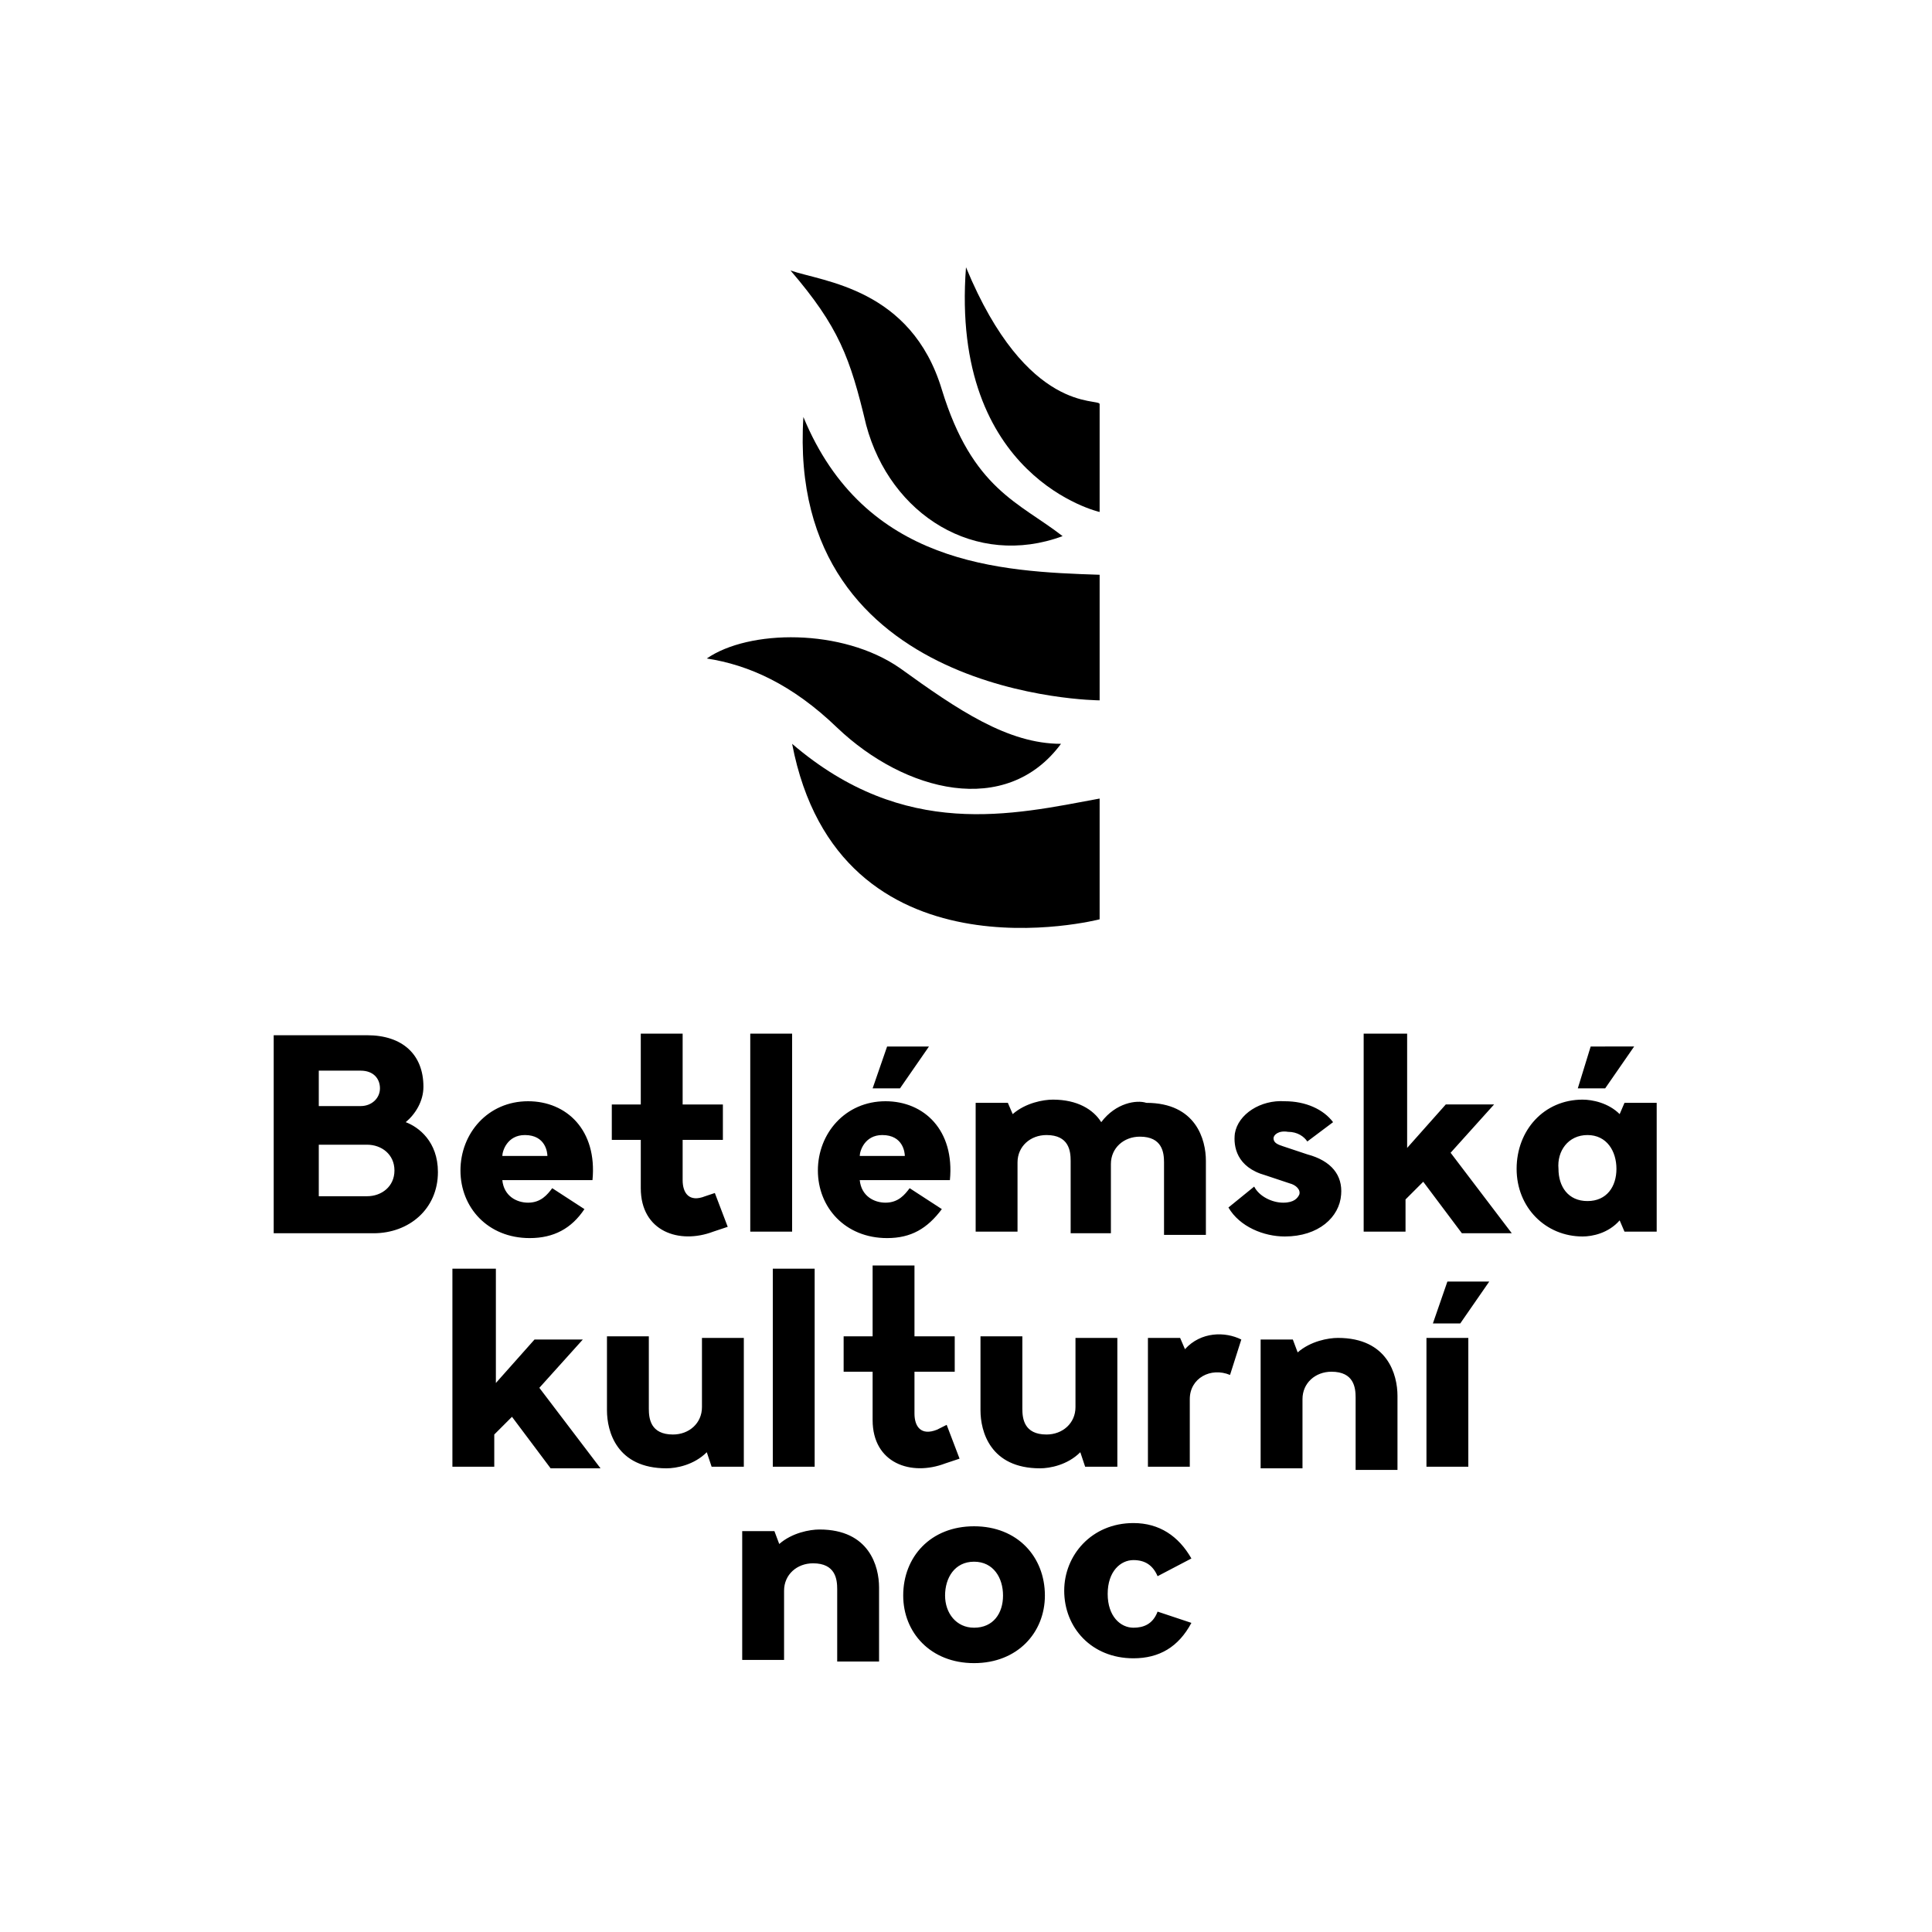<?xml version="1.0" encoding="utf-8"?>
<!-- Generator: Adobe Illustrator 21.0.2, SVG Export Plug-In . SVG Version: 6.00 Build 0)  -->
<svg version="1.1" id="Vrstva_1" xmlns="http://www.w3.org/2000/svg" xmlns:xlink="http://www.w3.org/1999/xlink" x="0px" y="0px"
	 viewBox="0 0 120 120" style="enable-background:new 0 0 120 120;" xml:space="preserve">
<style type="text/css">
	.st0{fill:#FFFFFF;}
	.st1{fill:none;stroke:#000000;stroke-width:0.159;}
	.st2{clip-path:url(#SVGID_2_);}
</style>
<g>
	<path d="M68.3,31.8c0,0-9.3-2.1-8.3-15.2c3.8,9.2,8.3,8.1,8.3,8.5V31.8z"/>
	<path d="M68.3,43.5c0,0-19.5-0.1-18.4-17.6c3.8,9.2,12.2,9.6,18.4,9.8V43.5z"/>
	<path d="M68.3,57.1c0,0-16.2,4.2-19.1-10.9c7,6,13.7,4.4,19.1,3.4V57.1z"/>
	<path d="M66,33.3c-2.7-2.1-5.6-2.9-7.5-9.1c-1.9-6.3-7.4-6.7-9.4-7.4c3,3.5,3.7,5.4,4.7,9.6C55.3,32,60.6,35.3,66,33.3"/>
	<path d="M65.9,46.2c-3.3,0-6.4-2.1-10-4.7c-3.6-2.5-9.4-2.4-12-0.6c2.6,0.4,5.3,1.6,8.1,4.3C56.2,49.2,62.5,50.8,65.9,46.2"/>
	<path d="M71.9,100.1c-0.3,0.8-0.9,1-1.5,1c-0.8,0-1.6-0.7-1.6-2.1c0-1.4,0.8-2.1,1.6-2.1c0.7,0,1.2,0.3,1.5,1l2.1-1.1
		c-0.8-1.4-2-2.2-3.6-2.2c-2.6,0-4.3,2-4.3,4.2c0,2.3,1.7,4.2,4.3,4.2c1.6,0,2.8-0.7,3.6-2.2L71.9,100.1z M60.5,94.8
		c-2.7,0-4.4,1.9-4.4,4.3c0,2.3,1.7,4.2,4.4,4.2c2.7,0,4.4-1.9,4.4-4.2C64.9,96.7,63.2,94.8,60.5,94.8 M60.5,97c1.2,0,1.8,1,1.8,2.1
		c0,1.1-0.6,2-1.8,2c-1.1,0-1.8-0.9-1.8-2C58.7,98,59.3,97,60.5,97 M48.1,95.1h-2v8h2.6v-4.3c0-1,0.8-1.7,1.8-1.7
		c1.4,0,1.5,1,1.5,1.6v4.5h2.6v-4.6c0-1.3-0.6-3.6-3.7-3.6c-0.6,0-1.7,0.2-2.5,0.9L48.1,95.1z"/>
	<path d="M89.9,79.6L89,82.2h1.7l1.8-2.6H89.9z M88.6,91.1h2.6v-8h-2.6V91.1z M80.3,83.2h-2v8h2.6v-4.3c0-1,0.8-1.7,1.8-1.7
		c1.4,0,1.5,1,1.5,1.6v4.5h2.6v-4.6c0-1.3-0.6-3.6-3.7-3.6c-0.6,0-1.7,0.2-2.5,0.9L80.3,83.2z M77.1,83.2c-1-0.5-2.5-0.5-3.5,0.6
		l-0.3-0.7h-2v8h2.6v-4.2c0-1.3,1.3-2,2.5-1.5L77.1,83.2z M67.4,91.1h2v-8h-2.6v4.3c0,1-0.8,1.7-1.8,1.7c-1.4,0-1.5-1-1.5-1.6v-4.5
		h-2.6v4.6c0,1.3,0.6,3.6,3.7,3.6c0.6,0,1.7-0.2,2.5-1L67.4,91.1z M58.2,88.8c-1,0.4-1.4-0.2-1.4-1v-2.6h2.5v-2.2h-2.5v-4.4h-2.6
		v4.4h-1.8v2.2h1.8v3c0,2.7,2.4,3.5,4.5,2.7l0.9-0.3l-0.8-2.1L58.2,88.8z M50.6,78.8H48v12.3h2.6V78.8z M44.2,91.1h2v-8h-2.6v4.3
		c0,1-0.8,1.7-1.8,1.7c-1.4,0-1.5-1-1.5-1.6v-4.5h-2.6v4.6c0,1.3,0.6,3.6,3.7,3.6c0.6,0,1.7-0.2,2.5-1L44.2,91.1z M30.7,78.8h-2.6
		v12.3h2.6v-2l1.1-1.1l2.4,3.2h3.1l-3.8-5l2.7-3h-3l-2.4,2.7V78.8z"/>
	<path d="M98.6,70.5c1.2,0,1.8,1,1.8,2.1c0,1.1-0.6,2-1.8,2c-1.2,0-1.8-0.9-1.8-2C96.7,71.5,97.4,70.5,98.6,70.5 M98.3,68.3
		c-2.4,0-4.1,1.9-4.1,4.3c0,2.4,1.8,4.2,4.1,4.2c0.6,0,1.6-0.2,2.3-1l0.3,0.7h2v-8h-2l-0.3,0.7C99.9,68.5,98.9,68.3,98.3,68.3
		 M98.8,65L98,67.6h1.7l1.8-2.6H98.8z M87.3,64.2h-2.6v12.3h2.6v-2l1.1-1.1l2.4,3.2h3.1l-3.8-5l2.7-3h-3l-2.4,2.7V64.2z M76.7,70.4
		c-0.1,0.8,0.1,2.1,1.9,2.6l1.5,0.5c0.4,0.1,0.7,0.4,0.6,0.7c-0.1,0.2-0.3,0.5-1,0.5c-0.7,0-1.5-0.4-1.8-1L76.3,75
		c0.7,1.2,2.2,1.8,3.5,1.8c2.1,0,3.4-1.2,3.5-2.6c0.1-1.2-0.6-2.1-2.1-2.5l-1.5-0.5c-0.3-0.1-0.6-0.2-0.6-0.5c0-0.2,0.3-0.5,0.9-0.4
		c0.6,0,1,0.3,1.2,0.6l1.6-1.2c-0.6-0.8-1.7-1.3-3-1.3C78.3,68.3,76.9,69.2,76.7,70.4 M68.4,69.7c-0.5-0.8-1.5-1.4-3-1.4
		c-0.6,0-1.7,0.2-2.5,0.9l-0.3-0.7h-2v8h2.6v-4.3c0-1,0.8-1.7,1.8-1.7c1.4,0,1.5,1,1.5,1.6v4.5H69v-4.3c0-1,0.8-1.7,1.8-1.7
		c1.4,0,1.5,1,1.5,1.6v4.5h2.6v-4.6c0-1.3-0.6-3.6-3.7-3.6C70.6,68.3,69.3,68.5,68.4,69.7 M53.4,71.8c0-0.3,0.3-1.3,1.4-1.3
		c1.3,0,1.4,1.1,1.4,1.3H53.4z M59,73.3c0.3-3.1-1.6-4.9-4-4.9c-2.5,0-4.2,2-4.2,4.3c0,2.3,1.7,4.2,4.3,4.2c1.5,0,2.5-0.6,3.4-1.8
		l-2-1.3c-0.3,0.4-0.7,0.9-1.5,0.9c-0.7,0-1.5-0.4-1.6-1.4H59z M55.1,65l-0.9,2.6h1.7l1.8-2.6H55.1z M49.2,64.2h-2.6v12.3h2.6V64.2z
		 M43.8,74.3c-1,0.4-1.4-0.2-1.4-1v-2.5h2.5v-2.2h-2.5v-4.4h-2.6v4.4H38v2.2h1.8v3c0,2.7,2.4,3.5,4.5,2.7l0.9-0.3l-0.8-2.1
		L43.8,74.3z M31.2,71.8c0-0.3,0.3-1.3,1.4-1.3c1.3,0,1.4,1.1,1.4,1.3H31.2z M36.8,73.3c0.3-3.1-1.6-4.9-4-4.9c-2.5,0-4.2,2-4.2,4.3
		c0,2.3,1.7,4.2,4.3,4.2c1.5,0,2.6-0.6,3.4-1.8l-2-1.3c-0.3,0.4-0.7,0.9-1.5,0.9c-0.7,0-1.5-0.4-1.6-1.4H36.8z M19.8,66.5h2.6
		c0.8,0,1.2,0.5,1.2,1.1s-0.5,1.1-1.2,1.1h-2.6V66.5z M22.8,71.1c0.9,0,1.7,0.6,1.7,1.6c0,1-0.8,1.6-1.7,1.6h-3v-3.2H22.8z
		 M25.2,69.7c0.6-0.5,1.1-1.3,1.1-2.2c0-2-1.3-3.2-3.5-3.2h-5.8v12.3h6.2c2.2,0,4-1.5,4-3.8C27.2,70.9,26,70,25.2,69.7"/>
</g>
</svg>
